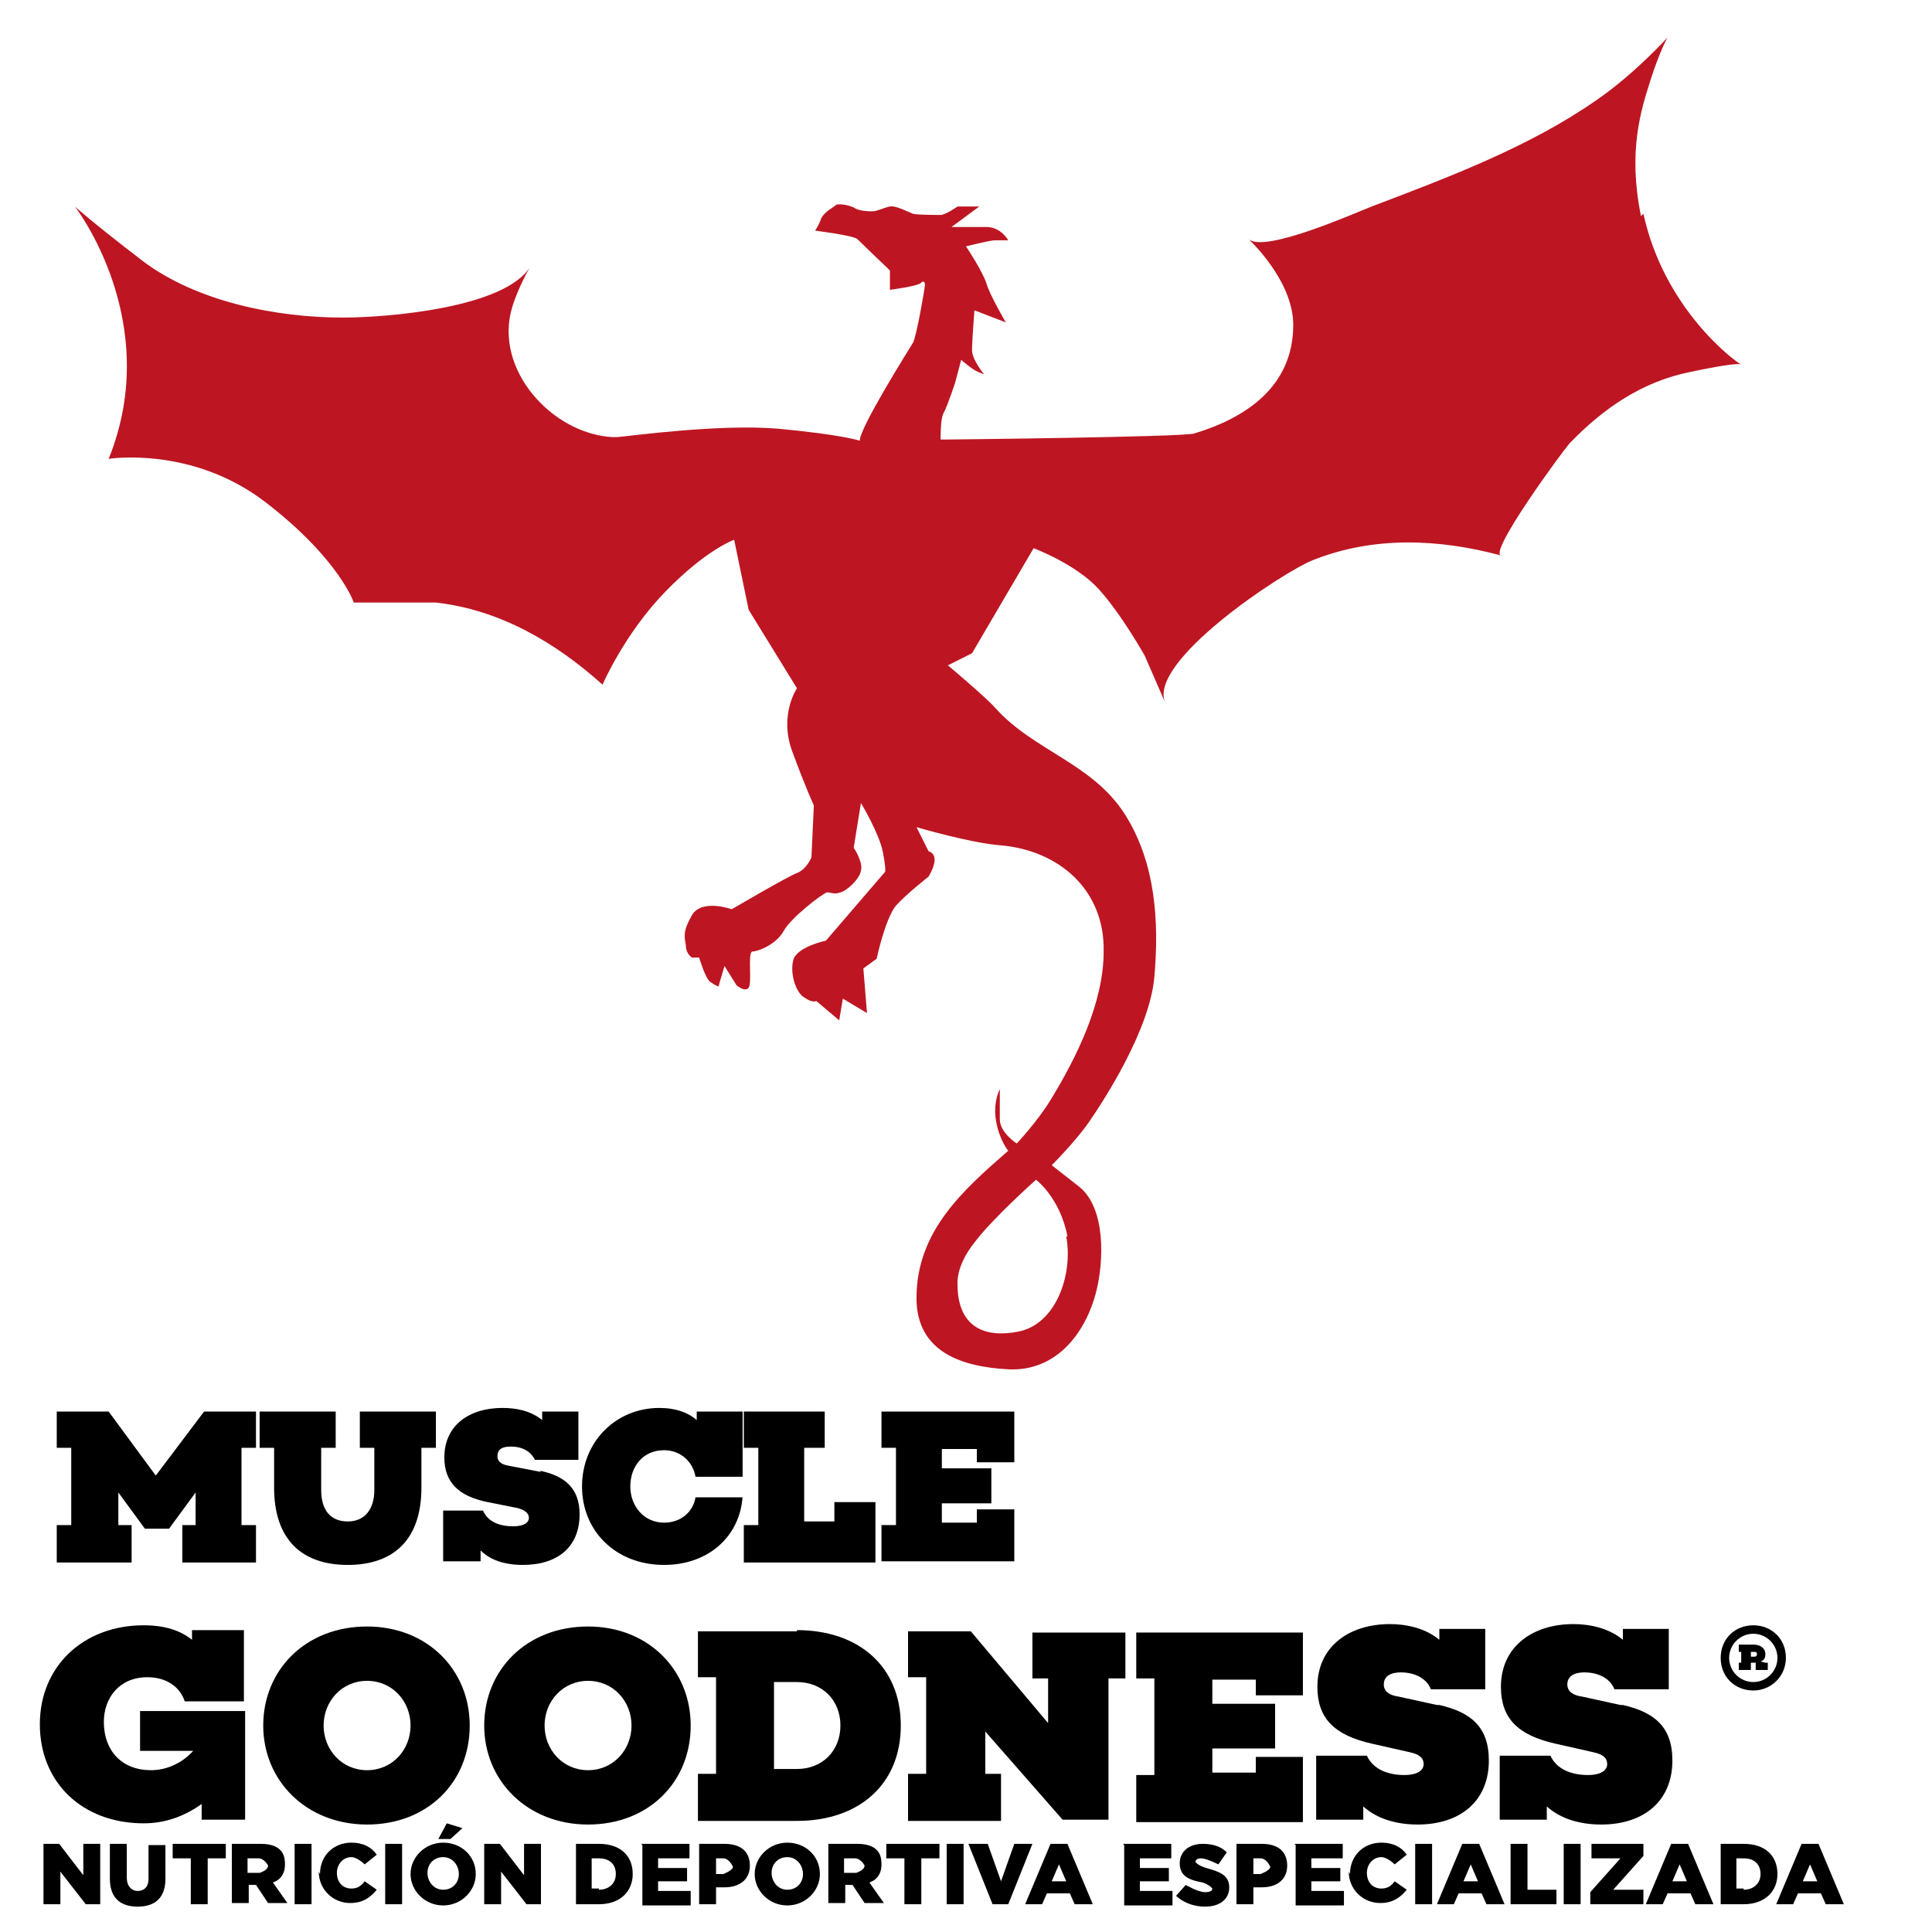 <?xml version="1.0" encoding="UTF-8"?>
<svg id="Capa_1" data-name="Capa 1" xmlns="http://www.w3.org/2000/svg" viewBox="0 0 16 16">
  <defs>
    <style>
      .cls-1 {
        fill: #bd1622;
      }
    </style>
  </defs>
  <g>
    <path d="M.36,15.27h.13l.2,.26v-.26h.14v.5h-.12l-.21-.27v.27h-.14v-.5Z"/>
    <path d="M.91,15.55v-.28h.14v.28c0,.07,.04,.11,.09,.11s.09-.03,.09-.1v-.28h.14v.28c0,.16-.09,.23-.23,.23-.14,0-.23-.07-.23-.23Z"/>
    <path d="M1.58,15.39h-.15v-.12h.44v.12h-.15v.38h-.14v-.38Z"/>
    <path d="M1.92,15.27h.24c.08,0,.13,.02,.16,.05,.03,.03,.04,.07,.04,.12h0c0,.08-.04,.13-.1,.15l.12,.17h-.16l-.1-.15h-.06v.15h-.14v-.5Zm.23,.24s.07-.02,.07-.06h0s-.03-.06-.08-.06h-.09v.12h.09Z"/>
    <path d="M2.44,15.27h.14v.5h-.14v-.5Z"/>
    <path d="M2.65,15.52h0c0-.15,.11-.26,.26-.26,.1,0,.17,.04,.21,.1l-.1,.08s-.06-.06-.11-.06c-.07,0-.12,.06-.12,.13h0c0,.08,.05,.13,.12,.13,.05,0,.08-.02,.11-.06l.1,.07c-.05,.06-.11,.11-.22,.11-.14,0-.26-.11-.26-.26Z"/>
    <path d="M3.19,15.27h.14v.5h-.14v-.5Z"/>
    <path d="M3.4,15.52h0c0-.14,.12-.26,.27-.26s.27,.11,.27,.26h0c0,.14-.12,.26-.27,.26s-.27-.12-.27-.26Zm.4,0h0c0-.07-.05-.14-.13-.14s-.13,.06-.13,.13h0c0,.07,.05,.14,.13,.14s.13-.06,.13-.13Zm-.1-.42l.13,.04-.1,.09h-.1l.07-.13Z"/>
    <path d="M4.01,15.27h.13l.2,.26v-.26h.14v.5h-.12l-.21-.27v.27h-.14v-.5h0Z"/>
    <path d="M4.77,15.27h.19c.18,0,.28,.1,.28,.25h0c0,.14-.1,.25-.28,.25h-.19v-.5Zm.19,.38c.08,0,.14-.05,.14-.13h0c0-.08-.05-.13-.14-.13h-.06v.25h.06Z"/>
    <path d="M5.31,15.27h.4v.12h-.26v.08h.24v.11h-.24v.08h.27v.12h-.4v-.5h0Z"/>
    <path d="M5.79,15.27h.21c.13,0,.21,.06,.21,.18h0c0,.12-.09,.18-.21,.18h-.07v.14h-.14v-.5h0Zm.2,.25s.08-.03,.08-.06h0s-.03-.07-.08-.07h-.06v.13h.06Z"/>
    <path d="M6.25,15.52h0c0-.14,.12-.26,.27-.26s.27,.11,.27,.26h0c0,.14-.12,.26-.27,.26s-.27-.12-.27-.26Zm.4,0h0c0-.07-.05-.14-.13-.14s-.13,.06-.13,.13h0c0,.07,.05,.14,.13,.14s.13-.06,.13-.13Z"/>
    <path d="M6.86,15.27h.24c.08,0,.13,.02,.16,.05,.03,.03,.04,.07,.04,.12h0c0,.08-.04,.13-.1,.15l.12,.17h-.16l-.1-.15h-.06v.15h-.14s0-.5,0-.5Zm.23,.24s.07-.02,.07-.06h0s-.03-.06-.08-.06h-.09v.12h.09Z"/>
    <path d="M7.49,15.39h-.15v-.12h.44v.12h-.15v.38h-.14v-.38h0Z"/>
    <path d="M7.84,15.27h.14v.5h-.14v-.5Z"/>
    <path d="M8.03,15.27h.15l.11,.31,.11-.31h.15l-.2,.5h-.13l-.2-.5Z"/>
    <path d="M8.71,15.27h.13l.21,.5h-.15l-.04-.09h-.19l-.04,.09h-.14l.21-.5Zm.12,.31l-.06-.14-.06,.14h.11Z"/>
    <path d="M9.3,15.27h.4v.12h-.26v.08h.24v.11h-.24v.08h.27v.12h-.4v-.5h0Z"/>
    <path d="M9.74,15.7l.08-.09s.1,.06,.16,.06c.04,0,.06-.01,.06-.03h0s-.02-.03-.08-.05c-.11-.02-.19-.05-.19-.16h0c0-.09,.07-.16,.19-.16,.08,0,.15,.02,.2,.07l-.07,.1s-.1-.05-.14-.05c-.03,0-.05,.01-.05,.03h0s.02,.03,.09,.05c.11,.03,.19,.06,.19,.16h0c0,.1-.08,.16-.2,.16-.09,0-.17-.03-.23-.08Z"/>
    <path d="M10.24,15.27h.21c.13,0,.21,.06,.21,.18h0c0,.12-.09,.18-.21,.18h-.07v.14h-.14v-.5h0Zm.2,.25s.08-.03,.08-.06h0s-.03-.07-.08-.07h-.06v.13h.06Z"/>
    <path d="M10.72,15.27h.4v.12h-.26v.08h.24v.11h-.24v.08h.27v.12h-.4v-.5h0Z"/>
    <path d="M11.18,15.52h0c0-.15,.11-.26,.26-.26,.1,0,.17,.04,.21,.1l-.1,.08s-.06-.06-.11-.06c-.07,0-.12,.06-.12,.13h0c0,.08,.05,.13,.12,.13,.05,0,.08-.02,.11-.06l.1,.07c-.05,.06-.11,.11-.22,.11-.14,0-.26-.11-.26-.26Z"/>
    <path d="M11.72,15.27h.14v.5h-.14v-.5Z"/>
    <path d="M12.12,15.27h.13l.21,.5h-.15l-.04-.09h-.19l-.04,.09h-.14l.21-.5Zm.12,.31l-.06-.14-.06,.14h.11Z"/>
    <path d="M12.51,15.27h.14v.38h.24v.12h-.38v-.5Z"/>
    <path d="M12.95,15.27h.14v.5h-.14v-.5Z"/>
    <path d="M13.17,15.67l.25-.28h-.24v-.12h.43v.1l-.25,.28h.25v.12h-.44v-.1Z"/>
    <path d="M13.85,15.27h.13l.21,.5h-.15l-.04-.09h-.19l-.04,.09h-.14l.21-.5Zm.12,.31l-.06-.14-.06,.14h.11Z"/>
    <path d="M14.25,15.27h.19c.18,0,.28,.1,.28,.25h0c0,.14-.1,.25-.28,.25h-.19v-.5h0Zm.19,.38c.08,0,.14-.05,.14-.13h0c0-.08-.05-.13-.14-.13h-.06v.25h.06Z"/>
    <path d="M14.93,15.27h.13l.21,.5h-.15l-.04-.09h-.19l-.04,.09h-.14l.21-.5Zm.12,.31l-.06-.14-.06,.14h.11Z"/>
  </g>
  <g>
    <g>
      <path class="cls-1" d="M14.4,3.03s0,0,0,0c0,0,0,0,0,0Z"/>
      <path class="cls-1" d="M13.59,1.79c-.11-.54,0-.88,.08-1.13,.08-.25,.14-.35,.14-.35,0,0-.27,.3-.59,.52-.56,.39-1.23,.64-1.86,.88-.13,.05-.89,.39-1.02,.27,0,0,.37,.34,.37,.71,0,.51-.39,.77-.82,.9-.1,.03-2.06,.05-2.06,.05h-.04c0-.06,0-.19,.03-.23,.03-.06,.09-.24,.09-.24l.05-.19s.09,.08,.14,.1l.05,.02s-.1-.12-.1-.2c0-.08,.02-.33,.02-.33l.26,.1s-.13-.22-.16-.32c-.03-.1-.17-.31-.17-.31,0,0,.2-.05,.24-.05h.11s-.06-.11-.18-.11h-.29l.23-.17h-.18s-.1,.07-.14,.07-.2,0-.23-.01-.14-.07-.19-.06c-.05,.01-.11,.04-.14,.04-.03,0-.09,0-.14-.02-.04-.03-.15-.05-.17-.03-.02,.02-.09,.05-.12,.11-.02,.06-.05,.1-.05,.1,0,0,.32,.04,.35,.07,.04,.04,.27,.26,.27,.26v.16s.24-.03,.26-.06c.02-.02,.03,0,.03,.02,0,.02-.07,.43-.1,.48s-.44,.7-.44,.81c0,0-.14-.05-.68-.1-.49-.04-1.21,.06-1.33,.07-.01,0-.03,0-.04,0-.5-.03-.98-.56-.83-1.07,.05-.17,.15-.34,.15-.34-.21,.34-1.18,.42-1.55,.42-.55,0-1.21-.13-1.66-.47-.43-.33-.56-.45-.56-.45,0,0,.74,.95,.28,2.09,0,0,.69-.11,1.3,.36s.73,.83,.73,.83,.63,0,.68,0c.53,.06,.99,.33,1.38,.68,0,0,.18-.42,.52-.77,.34-.35,.57-.43,.57-.43l.12,.58,.4,.65s-.15,.22-.04,.52,.18,.45,.18,.45l-.02,.43s-.04,.1-.12,.13-.54,.3-.54,.3c0,0-.25-.09-.33,.05-.08,.14-.06,.18-.05,.25,0,.07,.05,.1,.05,.1h.06s.05,.17,.09,.2c.04,.03,.07,.04,.07,.04l.05-.17,.1,.16s.07,.06,.1,.02c.03-.04-.01-.29,.03-.3,.05,0,.2-.06,.26-.17,.06-.11,.32-.31,.36-.32,.03,0,.06,.02,.11,0,.05-.01,.16-.11,.17-.18,.02-.07-.06-.19-.06-.19l.06-.37s.15,.25,.18,.4c.03,.15,.02,.17,.02,.17l-.49,.57s-.24,.05-.27,.16,.02,.27,.09,.31c.07,.05,.1,.03,.1,.03l.19,.16,.03-.18,.2,.12-.03-.37,.11-.08s.07-.33,.16-.44c.09-.1,.27-.24,.27-.24,0,0,.05-.08,.05-.14s-.05-.07-.05-.07l-.1-.2s.44,.13,.69,.15c.49,.04,.87,.37,.86,.88,0,.42-.22,.87-.44,1.23-.11,.18-.28,.36-.28,.36,0,0-.14-.09-.14-.2s0-.25,0-.25c0,0-.06,.11-.03,.27s.1,.24,.1,.24c-.38,.33-.76,.67-.76,1.22,0,.45,.38,.57,.76,.59,.39,.02,.64-.29,.73-.65,.06-.24,.08-.68-.14-.86l-.23-.18s.2-.2,.31-.36c.11-.16,.5-.75,.54-1.2,.04-.46,.01-.94-.24-1.34-.27-.43-.76-.53-1.08-.89-.08-.09-.39-.35-.39-.35l.2-.1,.51-.87s.35,.13,.54,.34c.19,.21,.38,.55,.38,.55l.17,.39c-.15-.34,.97-1.08,1.22-1.18,.5-.2,1.04-.18,1.56-.04-.1-.03,.5-.85,.57-.93,.28-.29,.6-.51,1-.59,.33-.07,.41-.07,.42-.06-.07-.04-.64-.47-.81-1.25Zm-4.76,8.45c.06,.32-.09,.74-.41,.79-.33,.06-.49-.1-.49-.39,0,0-.02-.15,.14-.35,.15-.2,.51-.52,.51-.52,0,0,.2,.15,.26,.47Z"/>
    </g>
    <path d="M2,12.63h.12v.31h-.61v-.31h.11v-.27l-.22,.3h-.2l-.22-.3v.27h.11v.31H.47v-.31h.12v-.64h-.12v-.3h.43l.39,.53,.4-.53h.43v.3h-.12s0,.64,0,.64Z"/>
    <path d="M3.49,11.99v.33c0,.42-.22,.64-.61,.64s-.61-.22-.61-.64v-.33h-.12v-.3h.63v.3h-.12v.35c0,.17,.08,.26,.22,.26s.22-.1,.22-.26v-.35h-.12v-.3h.63v.3h-.12Z"/>
    <path d="M4.47,12.18c.2,.04,.33,.14,.33,.36,0,.27-.18,.42-.47,.42-.15,0-.27-.04-.35-.12v.09h-.31v-.42h.33c.04,.09,.13,.13,.25,.13,.09,0,.13-.03,.13-.07,0-.03-.02-.06-.09-.08l-.25-.05c-.25-.05-.36-.17-.36-.37,0-.27,.21-.41,.48-.41,.11,0,.23,.02,.33,.1v-.07h.3v.4h-.36c-.03-.06-.09-.11-.2-.11-.07,0-.11,.02-.11,.08,0,.05,.04,.07,.1,.08l.26,.05Z"/>
    <path d="M6.15,12.39c-.02,.33-.28,.57-.65,.57-.4,0-.68-.28-.68-.65s.28-.65,.64-.65c.14,0,.24,.04,.31,.1v-.07h.38v.54h-.39c-.02-.12-.12-.22-.26-.22-.18,0-.28,.14-.28,.3s.11,.3,.28,.3c.14,0,.24-.09,.26-.21,0,0,.39,0,.39,0Z"/>
    <path d="M7.25,12.94h-1.09v-.31h.12v-.64h-.12v-.3h.67v.3h-.17v.61h.25v-.16h.34s0,.49,0,.49Z"/>
    <path d="M8.4,12.11h-.31v-.11h-.29v.16h.41v.29h-.41v.16h.29v-.11h.31v.43h-1.1v-.3h.12v-.64h-.12v-.3h1.1v.43Z"/>
    <path d="M2.02,15.07h-.35v-.13c-.14,.1-.3,.16-.48,.16-.51,0-.86-.34-.86-.82s.36-.82,.86-.82c.17,0,.3,.04,.4,.12v-.08h.43v.59h-.49c-.04-.12-.15-.2-.31-.2-.23,0-.36,.17-.36,.37,0,.24,.15,.4,.39,.4,.12,0,.25-.05,.35-.16h-.44v-.33h.87s0,.9,0,.9Z"/>
    <path d="M3.89,14.29c0,.47-.35,.82-.85,.82s-.86-.36-.86-.82,.35-.82,.86-.82c.5,0,.85,.36,.85,.82Zm-.49,0c0-.2-.15-.37-.36-.37s-.36,.17-.36,.37,.15,.37,.36,.37c.21,0,.36-.17,.36-.37Z"/>
    <path d="M5.72,14.29c0,.47-.35,.82-.85,.82s-.86-.36-.86-.82,.35-.82,.86-.82c.5,0,.85,.36,.85,.82Zm-.49,0c0-.2-.15-.37-.36-.37s-.36,.17-.36,.37,.15,.37,.36,.37c.21,0,.36-.17,.36-.37Z"/>
    <path d="M6.6,13.5c.51,0,.86,.3,.86,.79s-.35,.79-.86,.79h-.82v-.39h.15v-.8h-.15v-.38s.82,0,.82,0Zm0,1.15c.21,0,.36-.15,.36-.36s-.15-.36-.36-.36h-.19v.72h.19Z"/>
    <path d="M9.18,13.88v1.19h-.38l-.64-.73v.35h.13v.39h-.77v-.39h.15v-.8h-.15v-.38h.52l.64,.76v-.37h-.13v-.38h.77v.38h-.15Z"/>
    <path d="M10.79,14.04h-.39v-.13h-.36v.2h.52v.37h-.52v.2h.36v-.13h.39v.54h-1.38v-.39h.15v-.8h-.15v-.38h1.38v.54Z"/>
    <path d="M11.92,14.12c.26,.06,.41,.18,.41,.46,0,.33-.23,.53-.59,.53-.18,0-.34-.05-.45-.15v.11h-.39v-.53h.42c.05,.11,.17,.16,.31,.16,.11,0,.16-.04,.16-.09,0-.04-.02-.08-.12-.1l-.31-.07c-.31-.07-.45-.21-.45-.47,0-.34,.27-.52,.6-.52,.13,0,.29,.03,.41,.13v-.09h.38v.5h-.45c-.03-.08-.12-.14-.25-.14-.08,0-.14,.03-.14,.1,0,.06,.05,.09,.12,.1l.32,.07Z"/>
    <path d="M13.44,14.12c.26,.06,.41,.18,.41,.46,0,.33-.23,.53-.59,.53-.18,0-.34-.05-.45-.15v.11h-.39v-.53h.42c.05,.11,.17,.16,.31,.16,.11,0,.16-.04,.16-.09,0-.04-.02-.08-.12-.1l-.31-.07c-.31-.07-.45-.21-.45-.47,0-.34,.27-.52,.6-.52,.13,0,.29,.03,.41,.13v-.09h.38v.5h-.45c-.03-.08-.12-.14-.25-.14-.08,0-.14,.03-.14,.1,0,.06,.05,.09,.12,.1l.32,.07Z"/>
    <path d="M14.79,13.73c0,.15-.12,.27-.27,.27s-.27-.11-.27-.27,.12-.27,.27-.27,.27,.11,.27,.27Zm-.07,0c0-.11-.09-.2-.2-.2s-.2,.09-.2,.2,.09,.2,.2,.2,.2-.09,.2-.2Zm-.08,.04v.06h-.1v-.06h-.04v.06h-.1v-.06h.02v-.09h-.02v-.06h.12c.06,0,.1,.03,.1,.08,0,.03-.01,.05-.04,.06h0s.04,.01,.04,.01Zm-.11-.05s.02,0,.02-.02c0-.01,0-.02-.02-.02h-.03v.04h.03Z"/>
  </g>
</svg>